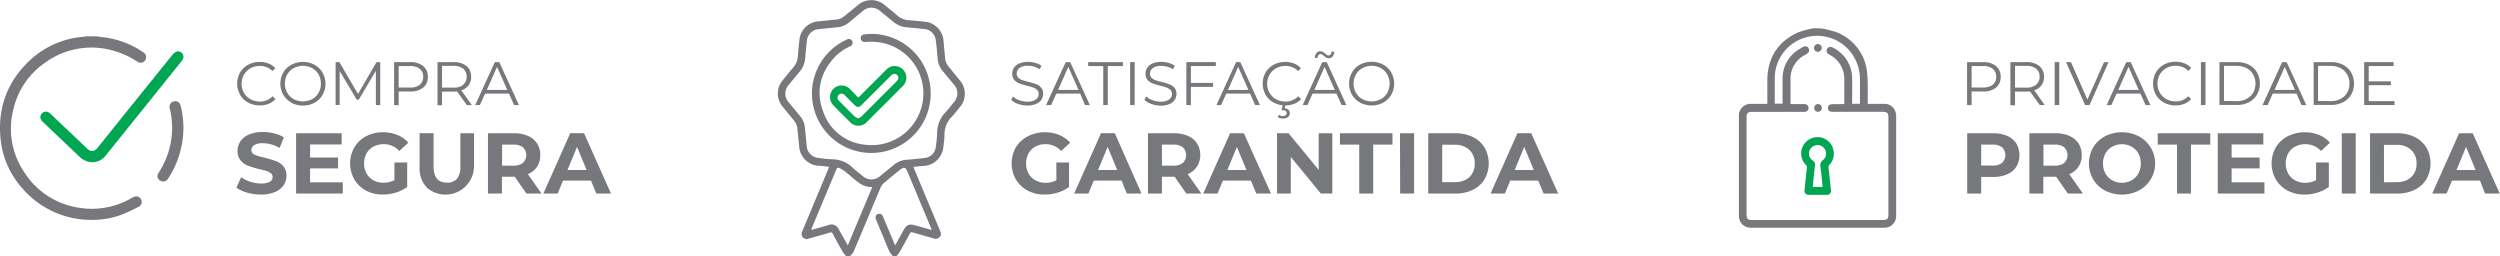 <svg xmlns="http://www.w3.org/2000/svg" viewBox="0 0 733.69 75.25"><defs><style>.cls-1{fill:#77787b;}.cls-2{fill:#00a651;}</style></defs><g id="Layer_2" data-name="Layer 2"><g id="Layer_1-2" data-name="Layer 1"><path class="cls-1" d="M41.54,59.74a1.68,1.68,0,0,0-.17-1.29,1.61,1.61,0,0,0-2.22-.6c-.21.1-.41.21-.6.32l-.33.18A23.17,23.17,0,0,1,23.42,61,23,23,0,0,1,7.25,50.74,22.77,22.77,0,0,1,4,31.83a22.65,22.65,0,0,1,9.2-13.41,23.12,23.12,0,0,1,21-3.26,25.23,25.23,0,0,1,6.2,3,1.6,1.6,0,0,0,2.22-.5,1.62,1.62,0,0,0-.47-2.25,26.4,26.4,0,0,0-10-4.2c-.86-.17-1.76-.28-2.62-.39l-1.18-.15H25.27l-.07,0-.39.07-1,.12c-.66.07-1.34.15-2,.27A26.28,26.28,0,0,0,7.11,19.37C1.53,25.43-.78,32.82.23,41.34a25.29,25.29,0,0,0,6.4,14,26.53,26.53,0,0,0,19.43,9.18A24.64,24.64,0,0,0,35.7,63a46.41,46.41,0,0,0,5.06-2.37A1.51,1.51,0,0,0,41.54,59.74Z"></path><path class="cls-2" d="M28.68,43.31a2.29,2.29,0,0,1-1.54,1,2.41,2.41,0,0,1-1.67-.81L23.89,42l-9.14-8.67a2,2,0,0,0-1.31-.58,1.68,1.68,0,0,0-1.6,1.64,1.88,1.88,0,0,0,.64,1.3l9.31,8.84,1.68,1.59a5.41,5.41,0,0,0,3.91,1.48A4.92,4.92,0,0,0,31,45.67L51.41,20.29c.7-.86,1.4-1.73,2.06-2.61a1.54,1.54,0,0,0,0-2,1.5,1.5,0,0,0-1.78-.5,4.06,4.06,0,0,0-1.22,1.08Q41.87,26.9,33.34,37.51Z"></path><path class="cls-1" d="M53,31a1.68,1.68,0,0,0-.84-1.12,1.58,1.58,0,0,0-.73-.18,1.74,1.74,0,0,0-.59.1,1.67,1.67,0,0,0-1,2.13,23.83,23.83,0,0,1,0,11.2,24.75,24.75,0,0,1-3.31,7.61,1.72,1.72,0,0,0-.26,1.36A1.49,1.49,0,0,0,47,53a1.65,1.65,0,0,0,2.37-.63,27.41,27.41,0,0,0,4.46-15A26.18,26.18,0,0,0,53,31Z"></path><path class="cls-1" d="M72.82,30.11a6.09,6.09,0,0,1-2.35-2.29,6.7,6.7,0,0,1,0-6.57A6.07,6.07,0,0,1,72.83,19a7,7,0,0,1,3.39-.83,7.06,7.06,0,0,1,2.59.47,5.45,5.45,0,0,1,2,1.37l-.85.85a5,5,0,0,0-3.73-1.5,5.51,5.51,0,0,0-2.71.68,5,5,0,0,0-1.92,1.88,5.49,5.49,0,0,0,0,5.33,5,5,0,0,0,1.92,1.87,5.51,5.51,0,0,0,2.71.68A4.94,4.94,0,0,0,80,28.24l.85.85a5.53,5.53,0,0,1-2,1.37,7.29,7.29,0,0,1-6-.35Z"></path><path class="cls-1" d="M85.52,30.1a6.1,6.1,0,0,1-2.38-2.29,6.67,6.67,0,0,1,0-6.55A6.05,6.05,0,0,1,85.52,19a7.26,7.26,0,0,1,6.76,0,6,6,0,0,1,2.37,2.3,6.64,6.64,0,0,1,0,6.57,6.07,6.07,0,0,1-2.37,2.29,7.26,7.26,0,0,1-6.76,0Zm6.09-1A5,5,0,0,0,93.5,27.2a5.58,5.58,0,0,0,0-5.34A4.92,4.92,0,0,0,91.61,20a5.72,5.72,0,0,0-5.41,0,4.9,4.9,0,0,0-1.91,1.87,5.51,5.51,0,0,0,0,5.34,4.93,4.93,0,0,0,1.91,1.88,5.8,5.8,0,0,0,5.41,0Z"></path><path class="cls-1" d="M111.59,18.23v12.6h-1.28V20.75l-5,8.48h-.63l-5-8.42v10H98.5V18.23h1.1l5.47,9.34,5.42-9.34Z"></path><path class="cls-1" d="M124.19,19.38a3.94,3.94,0,0,1,1.37,3.17,3.89,3.89,0,0,1-1.37,3.16,5.72,5.72,0,0,1-3.78,1.14H117v4h-1.34V18.23h4.72A5.73,5.73,0,0,1,124.19,19.38Zm-1,5.48a2.81,2.81,0,0,0,1-2.31,2.88,2.88,0,0,0-1-2.35,4.44,4.44,0,0,0-2.87-.82H117v6.3h3.34A4.38,4.38,0,0,0,123.24,24.86Z"></path><path class="cls-1" d="M137,30.83l-2.88-4a8.14,8.14,0,0,1-1,.06h-3.39v4h-1.33V18.23h4.72a5.76,5.76,0,0,1,3.78,1.15,3.93,3.93,0,0,1,1.36,3.17,4,4,0,0,1-.74,2.49,4.13,4.13,0,0,1-2.14,1.47l3.08,4.32Zm-1.06-6a2.85,2.85,0,0,0,1-2.32,2.88,2.88,0,0,0-1-2.35,4.41,4.41,0,0,0-2.86-.82h-3.35V25.7h3.35A4.3,4.3,0,0,0,136,24.87Z"></path><path class="cls-1" d="M149.36,27.47h-7l-1.52,3.36h-1.38l5.76-12.6h1.31l5.76,12.6h-1.4Zm-.49-1.08-3-6.77-3,6.77Z"></path><path class="cls-1" d="M72.53,56.53a9.62,9.62,0,0,1-3.15-1.47L70.77,52a9.4,9.4,0,0,0,2.71,1.34,10.05,10.05,0,0,0,3.13.51,5.09,5.09,0,0,0,2.58-.52A1.57,1.57,0,0,0,80,51.92a1.32,1.32,0,0,0-.49-1.05,3.76,3.76,0,0,0-1.26-.67c-.52-.17-1.21-.35-2.09-.55a28.73,28.73,0,0,1-3.31-1,5.33,5.33,0,0,1-2.21-1.55,4.12,4.12,0,0,1-.92-2.83,5,5,0,0,1,.83-2.79,5.61,5.61,0,0,1,2.52-2,10.22,10.22,0,0,1,4.1-.74,13.52,13.52,0,0,1,3.31.41,9.72,9.72,0,0,1,2.84,1.16l-1.27,3.11a9.82,9.82,0,0,0-4.9-1.39,4.6,4.6,0,0,0-2.54.55,1.7,1.7,0,0,0-.82,1.47,1.42,1.42,0,0,0,.94,1.35,14.32,14.32,0,0,0,2.9.87,30.63,30.63,0,0,1,3.31,1,5.43,5.43,0,0,1,2.21,1.51,4.05,4.05,0,0,1,.92,2.81,4.88,4.88,0,0,1-.84,2.77,5.74,5.74,0,0,1-2.54,2,10.36,10.36,0,0,1-4.12.73A14.48,14.48,0,0,1,72.53,56.53Z"></path><path class="cls-1" d="M100.6,53.51V56.8H86.9V39.11h13.37v3.28H91v3.84h8.21v3.19H91v4.09Z"></path><path class="cls-1" d="M115.76,47.67h3.74v7.18a10.63,10.63,0,0,1-3.33,1.67,12.93,12.93,0,0,1-3.82.58,10.34,10.34,0,0,1-4.95-1.17A8.74,8.74,0,0,1,104,52.67a9.52,9.52,0,0,1,0-9.43A8.66,8.66,0,0,1,107.42,40a10.5,10.5,0,0,1,5-1.18,10.83,10.83,0,0,1,4.22.79,8.39,8.39,0,0,1,3.18,2.27l-2.63,2.43a6.06,6.06,0,0,0-4.57-2,6.28,6.28,0,0,0-3,.71,5.12,5.12,0,0,0-2.05,2,6.29,6.29,0,0,0,0,5.88,5.19,5.19,0,0,0,2,2,6,6,0,0,0,3,.72,6.67,6.67,0,0,0,3.18-.75Z"></path><path class="cls-1" d="M125.25,55a8.08,8.08,0,0,1-2.11-6v-9.9h4.1v9.75q0,4.76,3.94,4.75a3.68,3.68,0,0,0,2.93-1.15,5.3,5.3,0,0,0,1-3.6V39.11h4V49a8.37,8.37,0,0,1-13.92,6Z"></path><path class="cls-1" d="M154.49,56.8l-3.42-4.93h-3.76V56.8h-4.1V39.11h7.66a9.83,9.83,0,0,1,4.08.78,6,6,0,0,1,2.67,2.22,6.17,6.17,0,0,1,.94,3.42,6.05,6.05,0,0,1-.95,3.4,6,6,0,0,1-2.69,2.18l4,5.69Zm-1-13.56a4.32,4.32,0,0,0-2.81-.8h-3.33v6.17h3.33a4.26,4.26,0,0,0,2.81-.81,3.19,3.19,0,0,0,0-4.56Z"></path><path class="cls-1" d="M173.44,53h-8.21l-1.57,3.79h-4.19l7.88-17.69h4.05l7.91,17.69H175Zm-1.29-3.11-2.8-6.78-2.81,6.78Z"></path><path class="cls-1" d="M248.4,75.25a10.39,10.39,0,0,1-1.07-1.33c-1-1.74-2-3.5-2.91-5.27a.67.67,0,0,0-.93-.38c-2,.61-4.09,1.16-6.13,1.75a1.54,1.54,0,0,1-1.75-.38,1.57,1.57,0,0,1-.15-1.79L243,49.79l.34-.84c-1-.1-1.89-.23-2.8-.29a6.06,6.06,0,0,1-6-5.71c-.19-1.72-.37-3.45-.52-5.18a4.3,4.3,0,0,0-1-2.39l-3.27-4a6,6,0,0,1,0-7.88c1-1.2,1.92-2.42,2.95-3.57a5.59,5.59,0,0,0,1.46-3.51c.11-1.58.29-3.17.45-4.75a6,6,0,0,1,5.36-5.38c1.8-.18,3.6-.38,5.4-.53a4.43,4.43,0,0,0,2.52-1.09c1.22-1,2.45-2,3.68-3a6.07,6.07,0,0,1,8.29,0c1.15.94,2.34,1.86,3.45,2.86a5.5,5.5,0,0,0,3.45,1.4c1.54.11,3.07.28,4.6.44A6.05,6.05,0,0,1,276.9,12c.15,1.68.31,3.36.47,5.05a4.28,4.28,0,0,0,1,2.46q1.65,2,3.26,4a6,6,0,0,1,0,8,35.31,35.31,0,0,1-2.35,2.81,7.24,7.24,0,0,0-2.1,5.23c0,1.2-.18,2.39-.32,3.58a6.11,6.11,0,0,1-5.78,5.56c-1,.08-1.94.18-3,.29.13.34.22.62.34.9l7.42,17.73c.06.13.11.27.17.4A1.48,1.48,0,0,1,274.16,70c-2.07-.58-4.14-1.15-6.2-1.76a.7.7,0,0,0-1,.41c-1,1.8-1.92,3.58-2.94,5.34A7.33,7.33,0,0,1,263,75.25h-.88a7.49,7.49,0,0,1-1.08-1.4c-.64-1.37-1.19-2.79-1.77-4.18-.73-1.74-1.46-3.47-2.17-5.21-.37-.89,0-1.65.84-1.71s1,.36,1.24.93c1,2.37,2,4.73,3,7.1.15.37.31.73.53,1.22.87-1.59,1.67-3,2.48-4.49s1.65-1.87,3.31-1.4l4.95,1.38c-.14-.37-.24-.64-.35-.9q-3.36-8-6.73-16.1c-.63-1.5-1-1.59-2.33-.57-.26.19-.5.4-.74.6-1.29,1-2.6,2.09-3.86,3.17a3.63,3.63,0,0,0-.95,1.22c-2.67,6.33-5.3,12.67-8,19a6,6,0,0,1-1.13,1.35Zm7.23-22.6a3.71,3.71,0,0,0,2.55-.89c1.33-1.09,2.66-2.16,4-3.27a6.77,6.77,0,0,1,4-1.62c1.76-.13,3.52-.29,5.26-.53a3.62,3.62,0,0,0,3.19-3.18,35,35,0,0,0,.39-3.94A8.74,8.74,0,0,1,277.44,33c.89-.91,1.63-1.95,2.44-2.94a3.83,3.83,0,0,0,0-5.33l-3.32-4a6.38,6.38,0,0,1-1.39-3.57c-.16-1.83-.3-3.66-.56-5.47a3.68,3.68,0,0,0-3.43-3.18c-1.61-.16-3.22-.34-4.83-.46a7.19,7.19,0,0,1-4.38-1.81c-1.2-1-2.44-2-3.68-3a3.78,3.78,0,0,0-5.09,0q-2,1.65-4,3.32A6.15,6.15,0,0,1,245.75,8l-5.48.55A3.79,3.79,0,0,0,236.79,12c-.16,1.61-.33,3.22-.46,4.83a7.17,7.17,0,0,1-1.8,4.39c-1,1.17-2,2.41-3,3.62a3.82,3.82,0,0,0,0,5.27l3.31,4a6,6,0,0,1,1.37,3.27c.18,1.83.37,3.65.54,5.48A3.72,3.72,0,0,0,240,46.32a36.18,36.18,0,0,0,4.16.42,8.69,8.69,0,0,1,6,2.4c1,.93,2.06,1.73,3.1,2.58A3.67,3.67,0,0,0,255.63,52.65ZM248.81,72,256,54.87c-2.52.17-4.12-1.31-5.77-2.7-.82-.7-1.64-1.4-2.5-2.05a9.1,9.1,0,0,0-1.32-.77c-.5-.27-.75-.1-1,.44q-3.56,8.55-7.15,17.1c-.06.16-.1.34-.18.6l5-1.42a2.35,2.35,0,0,1,3.11,1.29Z"></path><path class="cls-1" d="M273.13,27.48A17.42,17.42,0,1,1,248,11.85l.47-.22a1.12,1.12,0,1,1,.94,2,14.42,14.42,0,0,0-4.87,3.59c-3.92,4.55-5.08,9.75-3,15.39a14.35,14.35,0,0,0,12.2,9.84,15.17,15.17,0,1,0,.9-30.15l-.8,0a1.11,1.11,0,0,1-1.25-1.06,1.12,1.12,0,0,1,1.09-1.15,16.8,16.8,0,0,1,6.12.34A17.43,17.43,0,0,1,273.13,27.48Z"></path><path class="cls-2" d="M251.9,28.65l7.1-7.1c.36-.37.72-.74,1.09-1.09a3.41,3.41,0,1,1,4.83,4.81c-2.95,3-5.92,5.93-8.88,8.89-.55.55-1.09,1.11-1.66,1.66a3.37,3.37,0,0,1-4.92,0Q247,33.44,244.68,31a3.41,3.41,0,1,1,4.79-4.85C250.28,27,251.05,27.78,251.9,28.65Zm.06,6.11A7.34,7.34,0,0,0,253,34q5-5,10-10l.31-.32a1.19,1.19,0,0,0,0-1.65,1.14,1.14,0,0,0-1.65,0,5.4,5.4,0,0,0-.42.41l-8.26,8.25c-.94.94-1.36.94-2.32,0s-1.83-1.84-2.75-2.74a1.18,1.18,0,0,0-1.76-.14,1.21,1.21,0,0,0,.11,1.81q2.29,2.33,4.63,4.62A5.38,5.38,0,0,0,252,34.76Z"></path><path class="cls-1" d="M298.76,30.49a5,5,0,0,1-2-1.19l.53-1a5,5,0,0,0,1.81,1.1,6.51,6.51,0,0,0,2.34.43,4.3,4.3,0,0,0,2.54-.62,1.93,1.93,0,0,0,.85-1.62,1.59,1.59,0,0,0-.46-1.2,3.07,3.07,0,0,0-1.13-.69,17.56,17.56,0,0,0-1.85-.54,20.27,20.27,0,0,1-2.27-.69,3.69,3.69,0,0,1-1.45-1,2.69,2.69,0,0,1-.6-1.85,3.18,3.18,0,0,1,.5-1.74,3.51,3.51,0,0,1,1.55-1.25,6.38,6.38,0,0,1,2.59-.47,7.59,7.59,0,0,1,2.12.3,6,6,0,0,1,1.79.82l-.45,1.06a6,6,0,0,0-1.69-.78,6.12,6.12,0,0,0-1.77-.26,4,4,0,0,0-2.49.64,2,2,0,0,0-.84,1.64,1.68,1.68,0,0,0,.46,1.22,3.09,3.09,0,0,0,1.15.7c.47.16,1.09.34,1.87.53a19.62,19.62,0,0,1,2.24.68,3.59,3.59,0,0,1,1.45,1,2.66,2.66,0,0,1,.59,1.82,3.11,3.11,0,0,1-.51,1.74,3.41,3.41,0,0,1-1.58,1.24,6.46,6.46,0,0,1-2.61.46A8.12,8.12,0,0,1,298.76,30.49Z"></path><path class="cls-1" d="M317,27.47h-7l-1.51,3.36H307l5.76-12.6h1.32l5.76,12.6h-1.41Zm-.48-1.08-3-6.77-3,6.77Z"></path><path class="cls-1" d="M323.78,19.38h-4.43V18.23h10.19v1.15h-4.43V30.83h-1.33Z"></path><path class="cls-1" d="M331.66,18.23H333v12.6h-1.33Z"></path><path class="cls-1" d="M337.88,30.49a5,5,0,0,1-2-1.19l.52-1a5.05,5.05,0,0,0,1.82,1.1,6.51,6.51,0,0,0,2.34.43,4.32,4.32,0,0,0,2.54-.62,1.94,1.94,0,0,0,.84-1.62,1.62,1.62,0,0,0-.45-1.2,3.15,3.15,0,0,0-1.13-.69,17.56,17.56,0,0,0-1.85-.54,19.63,19.63,0,0,1-2.27-.69,3.62,3.62,0,0,1-1.45-1,2.69,2.69,0,0,1-.6-1.85,3.1,3.1,0,0,1,.5-1.74,3.46,3.46,0,0,1,1.55-1.25,6.34,6.34,0,0,1,2.59-.47,7.59,7.59,0,0,1,2.12.3,6.14,6.14,0,0,1,1.79.82l-.45,1.06a6.46,6.46,0,0,0-3.46-1,4,4,0,0,0-2.49.64,2,2,0,0,0-.84,1.64,1.64,1.64,0,0,0,.46,1.22,3.09,3.09,0,0,0,1.15.7c.46.16,1.08.34,1.86.53a19.25,19.25,0,0,1,2.25.68,3.5,3.5,0,0,1,1.44,1,2.61,2.61,0,0,1,.6,1.82,3.11,3.11,0,0,1-.51,1.74,3.47,3.47,0,0,1-1.58,1.24,6.52,6.52,0,0,1-2.61.46A8.08,8.08,0,0,1,337.88,30.49Z"></path><path class="cls-1" d="M349.5,19.38v4.95H356v1.16H349.5v5.34h-1.33V18.23h8.64v1.15Z"></path><path class="cls-1" d="M366.87,27.47h-7l-1.51,3.36H357l5.76-12.6H364l5.76,12.6h-1.41Zm-.49-1.08-3-6.77-3,6.77Z"></path><path class="cls-1" d="M373.79,30.11a6,6,0,0,1-2.36-2.29,6.77,6.77,0,0,1,0-6.57A6,6,0,0,1,373.8,19a7,7,0,0,1,3.39-.83,7.06,7.06,0,0,1,2.59.47,5.33,5.33,0,0,1,2,1.37l-.84.85a5,5,0,0,0-3.73-1.5,5.47,5.47,0,0,0-2.72.69,5,5,0,0,0-1.91,1.87,5.42,5.42,0,0,0,0,5.33,5,5,0,0,0,1.91,1.87,5.57,5.57,0,0,0,2.72.68A5,5,0,0,0,381,28.24l.84.85a5.29,5.29,0,0,1-2,1.37,7.29,7.29,0,0,1-6-.35ZM375,34.38l.3-.69a2.13,2.13,0,0,0,1.19.35,1.39,1.39,0,0,0,.83-.22.74.74,0,0,0,.29-.63.75.75,0,0,0-.28-.6,1.33,1.33,0,0,0-.84-.23h-.41l.43-1.64h.77L377,31.77a1.84,1.84,0,0,1,1.14.46,1.47,1.47,0,0,1-.16,2.14,2.43,2.43,0,0,1-1.48.42A2.73,2.73,0,0,1,375,34.38Z"></path><path class="cls-1" d="M392.22,27.47h-7l-1.52,3.36H382.3l5.76-12.6h1.31l5.76,12.6h-1.4Zm-.49-1.08-3-6.77-3,6.77Zm-2.52-9.48a4.16,4.16,0,0,1-.7-.53q-.33-.27-.51-.39a.78.78,0,0,0-.41-.12.84.84,0,0,0-.67.31,1.48,1.48,0,0,0-.27.85h-.77a2.36,2.36,0,0,1,.47-1.44,1.37,1.37,0,0,1,1.15-.54,1.54,1.54,0,0,1,.73.17,6,6,0,0,1,.73.55,4.52,4.52,0,0,0,.48.37.74.74,0,0,0,.42.13.82.82,0,0,0,.65-.3,1.41,1.41,0,0,0,.28-.82h.78a2.39,2.39,0,0,1-.47,1.42,1.42,1.42,0,0,1-1.15.53A1.51,1.51,0,0,1,389.21,16.91Z"></path><path class="cls-1" d="M399.16,30.1a6,6,0,0,1-2.38-2.29,6.67,6.67,0,0,1,0-6.55,6.05,6.05,0,0,1,2.38-2.3,7.26,7.26,0,0,1,6.76,0,6,6,0,0,1,2.37,2.3,6.64,6.64,0,0,1,0,6.57,6,6,0,0,1-2.37,2.29,7.26,7.26,0,0,1-6.76,0Zm6.09-1a5,5,0,0,0,1.89-1.88,5.58,5.58,0,0,0,0-5.34A4.92,4.92,0,0,0,405.25,20a5.41,5.41,0,0,0-2.7-.68,5.48,5.48,0,0,0-2.71.68,4.9,4.9,0,0,0-1.91,1.87,5.51,5.51,0,0,0,0,5.34,4.93,4.93,0,0,0,1.91,1.88,5.47,5.47,0,0,0,2.71.67A5.41,5.41,0,0,0,405.25,29.08Z"></path><path class="cls-1" d="M310,47.68h3.74v7.17a10.63,10.63,0,0,1-3.33,1.67,12.93,12.93,0,0,1-3.82.58,10.41,10.41,0,0,1-5-1.17,8.87,8.87,0,0,1-3.45-3.26,9.52,9.52,0,0,1,0-9.43A8.75,8.75,0,0,1,301.64,40a10.57,10.57,0,0,1,5-1.18,10.88,10.88,0,0,1,4.23.79,8.39,8.39,0,0,1,3.18,2.27l-2.63,2.43a6.08,6.08,0,0,0-4.57-2,6.25,6.25,0,0,0-3,.71,5.06,5.06,0,0,0-2,2,6.31,6.31,0,0,0,0,5.89,5.23,5.23,0,0,0,2,2,6,6,0,0,0,3,.73,6.67,6.67,0,0,0,3.18-.76Z"></path><path class="cls-1" d="M329.16,53H321l-1.57,3.79h-4.19l7.88-17.69h4.05L335,56.8h-4.3Zm-1.28-3.11-2.81-6.77-2.81,6.77Z"></path><path class="cls-1" d="M348.15,56.8l-3.42-4.93H341V56.8h-4.1V39.11h7.66a9.83,9.83,0,0,1,4.08.78,6,6,0,0,1,2.67,2.22,6.19,6.19,0,0,1,.94,3.42,6.05,6.05,0,0,1-1,3.4,6,6,0,0,1-2.69,2.18l4,5.69Zm-1-13.56a4.32,4.32,0,0,0-2.81-.8H341v6.17h3.33a4.26,4.26,0,0,0,2.81-.81,3.19,3.19,0,0,0,0-4.56Z"></path><path class="cls-1" d="M367.1,53h-8.21l-1.57,3.79h-4.19L361,39.11h4.05L373,56.8h-4.3Zm-1.29-3.11L363,43.13,360.2,49.9Z"></path><path class="cls-1" d="M391,39.11V56.8h-3.36l-8.82-10.74V56.8h-4.05V39.11h3.39L387,49.85V39.11Z"></path><path class="cls-1" d="M398.9,42.44h-5.66V39.11h15.42v3.33H403V56.8h-4.1Z"></path><path class="cls-1" d="M410.86,39.11H415V56.8h-4.09Z"></path><path class="cls-1" d="M419.15,39.11h8a11.25,11.25,0,0,1,5.1,1.1,8.17,8.17,0,0,1,3.43,3.09,9.4,9.4,0,0,1,0,9.3,8.13,8.13,0,0,1-3.43,3.1,11.39,11.39,0,0,1-5.1,1.1h-8ZM427,53.44A6,6,0,0,0,431.22,52a5.24,5.24,0,0,0,1.58-4,5.22,5.22,0,0,0-1.58-4A6,6,0,0,0,427,42.47h-3.74v11Z"></path><path class="cls-1" d="M451.42,53h-8.21l-1.57,3.79h-4.19l7.88-17.69h4.05l7.91,17.69H453Zm-1.29-3.11-2.8-6.77-2.81,6.77Z"></path><path class="cls-1" d="M534.54,8.35a31.16,31.16,0,0,1,4.13,1,14.13,14.13,0,0,1,9.22,11.37,44.78,44.78,0,0,1,.25,6c0,1.24,0,2.47,0,3.76h4.79a3.3,3.3,0,0,1,3.18,1.93,4.09,4.09,0,0,1,.37,1.65q0,14.61,0,29.21a3.42,3.42,0,0,1-3.58,3.56q-19.51,0-39,0a3.41,3.41,0,0,1-3.57-3.56q0-14.61,0-29.21a3.43,3.43,0,0,1,3.61-3.58h4.73v-.67c0-2.17,0-4.34,0-6.52.14-6.39,3.08-11,8.89-13.73a25.51,25.51,0,0,1,4.16-1.16l.55-.11Zm6.71,22.19a2.16,2.16,0,0,0,0-.29c0-2.4,0-4.8,0-7.2a7.67,7.67,0,0,0-.89-3.57A7.8,7.8,0,0,0,537,16.11l-.35-.2a1.14,1.14,0,1,1,1.12-2,10.08,10.08,0,0,1,5.79,9.32c.05,2.21,0,4.42,0,6.63v.6h2.29c0-2.4,0-4.76,0-7.13a12.86,12.86,0,0,0-2-7,12.46,12.46,0,0,0-23,6.92c0,2.06,0,4.12,0,6.18v1h2.29v-7a10.06,10.06,0,0,1,3.48-8,14.88,14.88,0,0,1,2.68-1.71,1.09,1.09,0,0,1,1.51.5,1.12,1.12,0,0,1-.5,1.51L530,16a7.78,7.78,0,0,0-4.53,7.4c0,2.2,0,4.39,0,6.58v.57h4a1.15,1.15,0,1,1,0,2.28H514.16c-1.2,0-1.58.38-1.58,1.58V63c0,1.2.38,1.57,1.58,1.57h38.47c1.2,0,1.57-.37,1.57-1.57V34.39c0-1.19-.37-1.57-1.57-1.57H538a2.63,2.63,0,0,1-.79-.09,1,1,0,0,1-.75-1,1,1,0,0,1,.77-1.08,2.46,2.46,0,0,1,.67-.08Z"></path><path class="cls-2" d="M533.44,57.18h-2.51c-1,0-1.42-.5-1.33-1.44.2-2.12.43-4.24.67-6.36a1,1,0,0,0-.29-1,4.73,4.73,0,0,1-.68-5.84,4.85,4.85,0,0,1,5.23-2.17A4.8,4.8,0,0,1,538.18,45,4.49,4.49,0,0,1,537,48.24a1.13,1.13,0,0,0-.36,1c.23,2,.42,3.94.63,5.91,0,.23.06.45.07.68A1.16,1.16,0,0,1,536,57.17C535.16,57.19,534.3,57.18,533.44,57.18Zm1.42-2.32c0-.14,0-.25,0-.36-.19-1.85-.35-3.71-.6-5.55a1.89,1.89,0,0,1,.77-2,2.37,2.37,0,0,0,.69-2.79,2.51,2.51,0,0,0-2.41-1.58A2.55,2.55,0,0,0,531,44.3a2.47,2.47,0,0,0,.94,2.78,1.46,1.46,0,0,1,.72,1.38c-.14,1.15-.26,2.3-.38,3.46-.1,1-.19,1.95-.29,2.94Z"></path><path class="cls-1" d="M533.45,15.21a1.14,1.14,0,1,1,1.19-1.14A1.17,1.17,0,0,1,533.45,15.21Z"></path><path class="cls-1" d="M533.57,30.54a1.13,1.13,0,0,1,1.11,1.14,1.14,1.14,0,0,1-1.12,1.14,1.14,1.14,0,1,1,0-2.28Z"></path><path class="cls-1" d="M585.78,19.38a3.94,3.94,0,0,1,1.37,3.17,3.89,3.89,0,0,1-1.37,3.16A5.72,5.72,0,0,1,582,26.85h-3.38v4h-1.33V18.23H582A5.73,5.73,0,0,1,585.78,19.38Zm-.95,5.49a2.85,2.85,0,0,0,1-2.32,2.88,2.88,0,0,0-1-2.35,4.43,4.43,0,0,0-2.86-.82h-3.35v6.3H582A4.43,4.43,0,0,0,584.83,24.87Z"></path><path class="cls-1" d="M598.63,30.83l-2.88-4a8.14,8.14,0,0,1-1,.06h-3.39v4H590V18.23h4.72a5.76,5.76,0,0,1,3.78,1.15,3.93,3.93,0,0,1,1.36,3.17,4,4,0,0,1-.74,2.49A4.13,4.13,0,0,1,597,26.51l3.08,4.32Zm-1.06-6a2.85,2.85,0,0,0,1-2.32,2.88,2.88,0,0,0-1-2.35,4.41,4.41,0,0,0-2.86-.82h-3.35V25.7h3.35A4.3,4.3,0,0,0,597.57,24.87Z"></path><path class="cls-1" d="M603,18.23h1.34v12.6H603Z"></path><path class="cls-1" d="M618.81,18.23l-5.58,12.6h-1.31l-5.58-12.6h1.44l4.82,11,4.86-10.95Z"></path><path class="cls-1" d="M628.16,27.47h-7l-1.52,3.36h-1.38L624,18.23h1.31l5.76,12.6h-1.4Zm-.49-1.08-3-6.77-3,6.77Z"></path><path class="cls-1" d="M635.08,30.11a6,6,0,0,1-2.36-2.29,6.77,6.77,0,0,1,0-6.57,6,6,0,0,1,2.37-2.3,6.94,6.94,0,0,1,3.38-.83,7,7,0,0,1,2.59.47,5.29,5.29,0,0,1,2,1.37l-.85.85a5,5,0,0,0-3.72-1.5,5.45,5.45,0,0,0-2.72.69,4.93,4.93,0,0,0-1.92,1.87,5.49,5.49,0,0,0,0,5.33,5,5,0,0,0,1.92,1.87,5.54,5.54,0,0,0,2.72.68,4.93,4.93,0,0,0,3.72-1.51l.85.85a5.37,5.37,0,0,1-2,1.37,7.29,7.29,0,0,1-6-.35Z"></path><path class="cls-1" d="M645.92,18.23h1.34v12.6h-1.34Z"></path><path class="cls-1" d="M651.36,18.23h5.13A7.56,7.56,0,0,1,660,19a5.86,5.86,0,0,1,2.37,2.23,6.71,6.71,0,0,1,0,6.54A5.8,5.8,0,0,1,660,30a7.44,7.44,0,0,1-3.53.8h-5.13Zm5.06,11.45a6.11,6.11,0,0,0,2.9-.66,4.68,4.68,0,0,0,1.92-1.82,5.51,5.51,0,0,0,0-5.34A4.75,4.75,0,0,0,659.32,20a6.11,6.11,0,0,0-2.9-.66h-3.73v10.3Z"></path><path class="cls-1" d="M674,27.47h-7l-1.51,3.36H664l5.76-12.6h1.32l5.76,12.6h-1.41Zm-.48-1.08-3-6.77-3,6.77Z"></path><path class="cls-1" d="M679,18.23h5.13a7.56,7.56,0,0,1,3.53.8A5.86,5.86,0,0,1,690,21.26a6.71,6.71,0,0,1,0,6.54A5.8,5.8,0,0,1,687.62,30a7.44,7.44,0,0,1-3.53.8H679Zm5,11.45a6.08,6.08,0,0,0,2.9-.66,4.71,4.71,0,0,0,1.93-1.82,5.1,5.1,0,0,0,.68-2.67,5.1,5.1,0,0,0-.68-2.67A4.77,4.77,0,0,0,686.91,20a6.08,6.08,0,0,0-2.9-.66h-3.72v10.3Z"></path><path class="cls-1" d="M702.74,29.68v1.15h-8.91V18.23h8.64v1.15h-7.31v4.49h6.51V25h-6.51v4.68Z"></path><path class="cls-1" d="M589.07,39.89a6.06,6.06,0,0,1,2.67,2.22,6.72,6.72,0,0,1,0,6.82,5.93,5.93,0,0,1-2.67,2.22,10,10,0,0,1-4.08.77h-3.56V56.8h-4.1V39.11H585A9.83,9.83,0,0,1,589.07,39.89Zm-1.5,7.9a3.18,3.18,0,0,0,0-4.55,4.32,4.32,0,0,0-2.81-.8h-3.33v6.14h3.33A4.32,4.32,0,0,0,587.57,47.79Z"></path><path class="cls-1" d="M606.85,56.8l-3.41-4.93h-3.77V56.8h-4.09V39.11h7.66a9.83,9.83,0,0,1,4.08.78A6.11,6.11,0,0,1,610,42.11a6.19,6.19,0,0,1,.93,3.42,5.76,5.76,0,0,1-3.64,5.58l4,5.69Zm-1-13.56a4.32,4.32,0,0,0-2.81-.8h-3.34v6.17H603a4.26,4.26,0,0,0,2.81-.81,3.19,3.19,0,0,0,0-4.56Z"></path><path class="cls-1" d="M617.76,55.91a8.73,8.73,0,0,1-3.46-3.27,9.42,9.42,0,0,1,0-9.38A8.73,8.73,0,0,1,617.76,40a10.93,10.93,0,0,1,9.92,0,9,9,0,0,1,0,15.92,10.93,10.93,0,0,1-9.92,0Zm7.8-3a5.21,5.21,0,0,0,2-2,6.34,6.34,0,0,0,0-5.87,5.17,5.17,0,0,0-2-2,5.94,5.94,0,0,0-5.67,0,5.17,5.17,0,0,0-2,2,6.34,6.34,0,0,0,0,5.87,5.21,5.21,0,0,0,2,2,5.87,5.87,0,0,0,5.67,0Z"></path><path class="cls-1" d="M638.9,42.44h-5.66V39.11h15.42v3.33H643V56.8h-4.1Z"></path><path class="cls-1" d="M664.56,53.51V56.8h-13.7V39.11h13.37v3.28h-9.3v3.84h8.21v3.19h-8.21v4.09Z"></path><path class="cls-1" d="M679.72,47.68h3.74v7.17a10.63,10.63,0,0,1-3.33,1.67,12.93,12.93,0,0,1-3.82.58,10.34,10.34,0,0,1-4.95-1.17,8.74,8.74,0,0,1-3.45-3.26,9.52,9.52,0,0,1,0-9.43A8.66,8.66,0,0,1,671.38,40a10.58,10.58,0,0,1,5-1.18,10.83,10.83,0,0,1,4.22.79,8.39,8.39,0,0,1,3.18,2.27l-2.63,2.43a6.08,6.08,0,0,0-4.57-2,6.28,6.28,0,0,0-3,.71,5.06,5.06,0,0,0-2.05,2,6.31,6.31,0,0,0,0,5.89,5.23,5.23,0,0,0,2,2,6.05,6.05,0,0,0,3,.73,6.67,6.67,0,0,0,3.18-.76Z"></path><path class="cls-1" d="M687.26,39.11h4.09V56.8h-4.09Z"></path><path class="cls-1" d="M695.55,39.11h8a11.25,11.25,0,0,1,5.1,1.1,8.17,8.17,0,0,1,3.43,3.09,9.4,9.4,0,0,1,0,9.3,8.13,8.13,0,0,1-3.43,3.1,11.39,11.39,0,0,1-5.1,1.1h-8Zm7.83,14.33A5.91,5.91,0,0,0,707.61,52a5.21,5.21,0,0,0,1.58-4,5.18,5.18,0,0,0-1.58-4,5.91,5.91,0,0,0-4.23-1.48h-3.74v11Z"></path><path class="cls-1" d="M727.82,53h-8.21L718,56.8h-4.2l7.89-17.69h4l7.92,17.69h-4.3Zm-1.29-3.11-2.8-6.77-2.81,6.77Z"></path></g></g></svg>